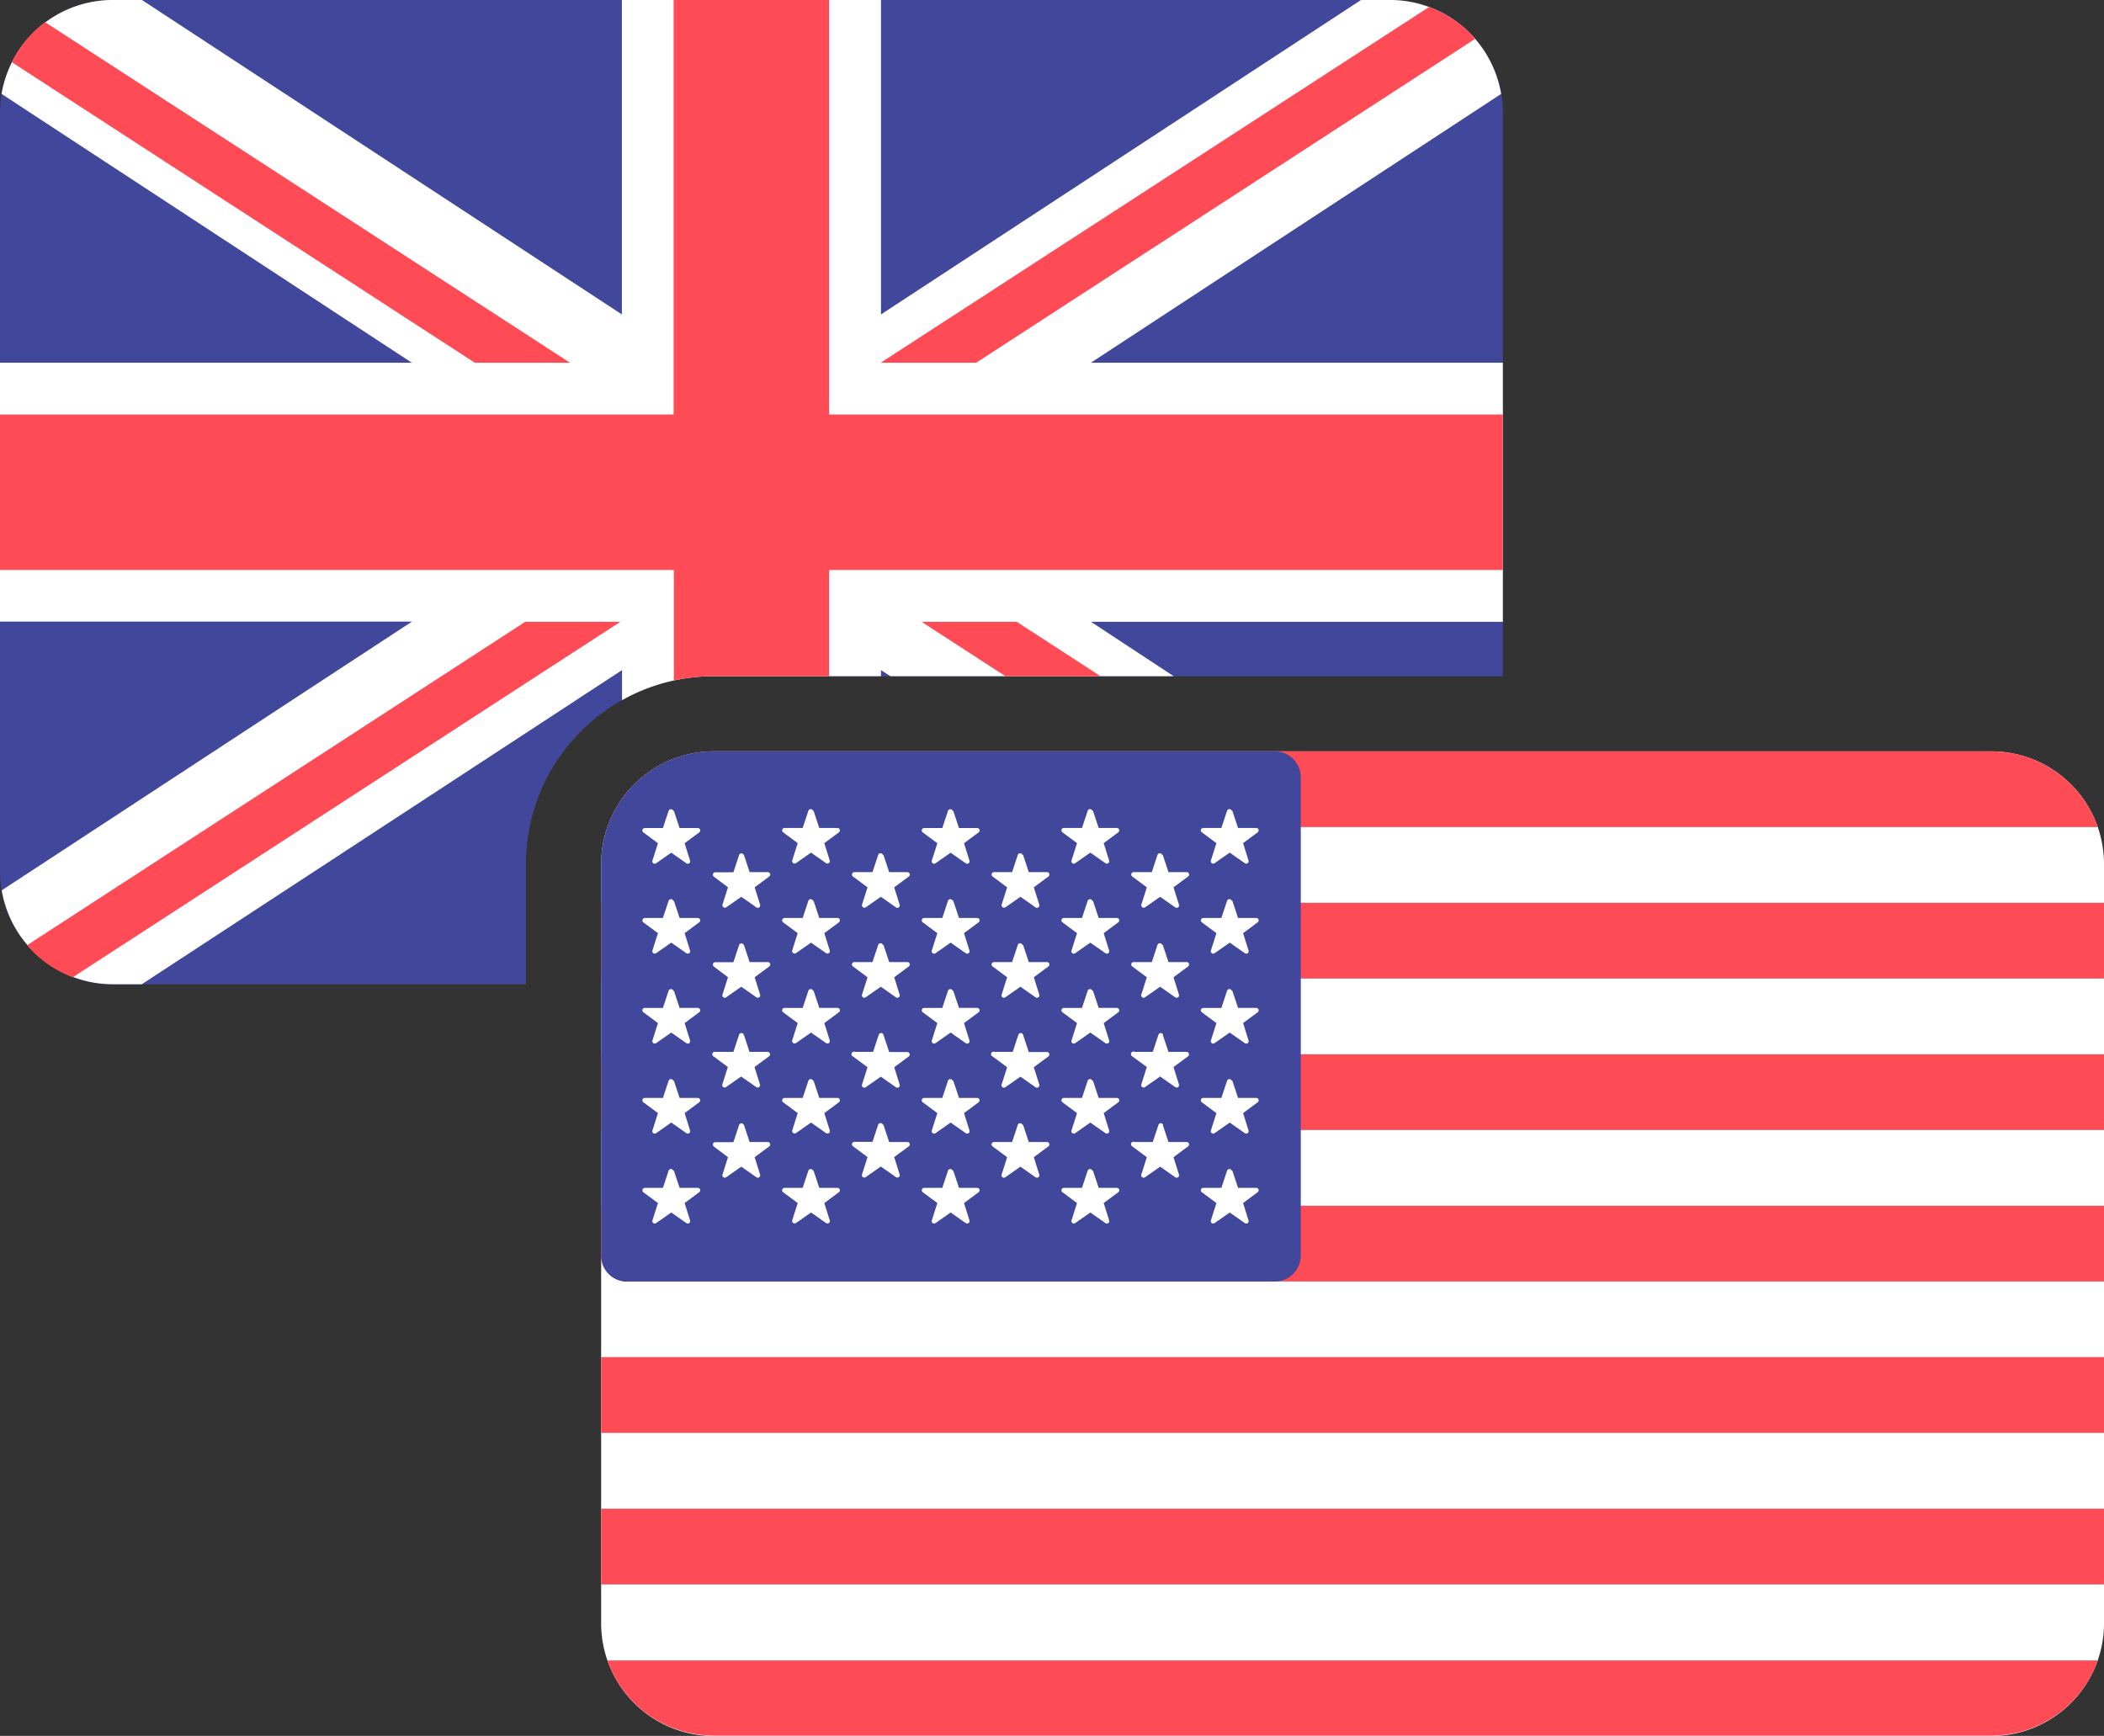 <svg xmlns="http://www.w3.org/2000/svg" xmlns:xlink="http://www.w3.org/1999/xlink" width="28" height="23.104" viewBox="0 0 28 23.104">
  <rect x="0" y="0" width="28" height="23.104" fill="#333333" stroke="none"/>
  <defs>
    <clipPath id="clip-path">
      <rect id="矩形_2407" data-name="矩形 2407" width="28" height="23.104" transform="translate(0 0)" fill="none"/>
    </clipPath>
  </defs>
  <g id="组_8150" data-name="组 8150" transform="translate(0 0)">
    <g id="组_8149" data-name="组 8149" clip-path="url(#clip-path)">
      <path id="路径_43860" data-name="路径 43860" d="M1.5,0h17A1.5,1.5,0,0,1,20,1.5V9H9.5A2.5,2.5,0,0,0,7,11.5V13.1H1.5a1.5,1.5,0,0,1-1.5-1.5V1.5A1.5,1.5,0,0,1,1.5,0" fill="#41479b" fill-rule="evenodd"/>
      <path id="路径_43861" data-name="路径 43861" d="M18.5,0a1.5,1.5,0,0,1,1.477,1.25l-5.46,3.578H20V8.276H14.519l1.1.724H11.849l-.125-.082V9H9.5a2.486,2.486,0,0,0-1.222.319v-.4L1.887,13.1H1.5a1.5,1.5,0,0,1-1.477-1.25l5.46-3.577H0V4.828H5.481L.021,1.25A1.5,1.5,0,0,1,1.5,0h.389L8.276,4.185V0h3.448V4.185L18.112,0Z" fill="#fff" fill-rule="evenodd"/>
      <path id="路径_43862" data-name="路径 43862" d="M8.965,0h2.069V5.517H20V7.586H11.034V9H9.5a2.521,2.521,0,0,0-.532.057V7.586H0V5.517H8.965Z" fill="#ff4b55" fill-rule="evenodd"/>
      <path id="路径_43863" data-name="路径 43863" d="M12.264,8.276h1.267L14.646,9H13.38Z" fill="#ff4b55" fill-rule="evenodd"/>
      <path id="路径_43864" data-name="路径 43864" d="M.969,13.007,8.256,8.276H6.99L.361,12.58a1.492,1.492,0,0,0,.608.427" fill="#ff4b55"/>
      <path id="路径_43865" data-name="路径 43865" d="M.158.828l6.161,4H7.586L.6.295A1.5,1.5,0,0,0,.158.828" fill="#ff4b55"/>
      <path id="路径_43866" data-name="路径 43866" d="M12.991,4.828,19.633.516A1.506,1.506,0,0,0,19.02.092l-7.3,4.736Z" fill="#ff4b55"/>
      <path id="路径_43867" data-name="路径 43867" d="M26.5,10H9.5A1.5,1.5,0,0,0,8,11.5V21.606a1.5,1.5,0,0,0,1.5,1.5h17a1.5,1.5,0,0,0,1.5-1.5V11.5A1.5,1.5,0,0,0,26.5,10" fill="#fff"/>
      <path id="路径_43868" data-name="路径 43868" d="M8.082,11.008H27.917A1.5,1.5,0,0,0,26.5,10H9.5a1.5,1.5,0,0,0-1.415,1.008" fill="#ff4b55"/>
      <rect id="矩形_2403" data-name="矩形 2403" width="20" height="1.008" transform="translate(8 14.032)" fill="#ff4b55"/>
      <rect id="矩形_2404" data-name="矩形 2404" width="20" height="1.008" transform="translate(8 12.016)" fill="#ff4b55"/>
      <path id="路径_43869" data-name="路径 43869" d="M8,16.711a.345.345,0,0,0,.345.345H28V16.048H8Z" fill="#ff4b55"/>
      <rect id="矩形_2405" data-name="矩形 2405" width="20" height="1.008" transform="translate(8 20.08)" fill="#ff4b55"/>
      <path id="路径_43870" data-name="路径 43870" d="M27.918,22.1H8.083A1.5,1.5,0,0,0,9.5,23.1H26.5A1.5,1.5,0,0,0,27.918,22.1" fill="#ff4b55"/>
      <rect id="矩形_2406" data-name="矩形 2406" width="20" height="1.008" transform="translate(8 18.063)" fill="#ff4b55"/>
      <path id="路径_43871" data-name="路径 43871" d="M8.345,17.056h8.621a.345.345,0,0,0,.345-.345V10.345A.346.346,0,0,0,16.966,10H9.5A1.5,1.5,0,0,0,8,11.5v5.213a.345.345,0,0,0,.345.345" fill="#41479b"/>
      <path id="路径_43872" data-name="路径 43872" d="M8.968,10.792l.076.229.242,0a.032.032,0,0,1,.019.058l-.194.144.072.23a.032.032,0,0,1-.05.036l-.2-.14-.2.14a.032.032,0,0,1-.05-.036l.073-.23-.194-.144a.032.032,0,0,1,.019-.058l.241,0,.076-.229a.033.033,0,0,1,.062,0" fill="#fff"/>
      <path id="路径_43873" data-name="路径 43873" d="M8.968,11.989l.076.229.242,0a.032.032,0,0,1,.019.058l-.194.144.072.23a.032.032,0,0,1-.05.036l-.2-.14-.2.14a.032.032,0,0,1-.05-.036l.073-.23-.194-.143a.033.033,0,0,1,.019-.059l.241,0,.076-.229a.033.033,0,0,1,.062,0" fill="#fff"/>
      <path id="路径_43874" data-name="路径 43874" d="M8.968,13.186l.076.229.242,0a.032.032,0,0,1,.019.058l-.194.144.072.23a.032.032,0,0,1-.05.036l-.2-.14-.2.14a.032.032,0,0,1-.05-.036l.073-.23-.194-.144a.032.032,0,0,1,.019-.058l.241,0,.076-.229a.033.033,0,0,1,.062,0" fill="#fff"/>
      <path id="路径_43875" data-name="路径 43875" d="M8.968,14.384l.076.229.242,0a.032.032,0,0,1,.019.058l-.194.144.072.23a.032.032,0,0,1-.05.036l-.2-.14-.2.14a.032.032,0,0,1-.05-.036l.073-.23-.194-.144a.032.032,0,0,1,.019-.058l.241,0,.076-.229a.033.033,0,0,1,.062,0" fill="#fff"/>
      <path id="路径_43876" data-name="路径 43876" d="M8.968,15.581l.076.229.242,0a.032.032,0,0,1,.019.058l-.194.144.072.23a.032.032,0,0,1-.05.036l-.2-.14-.2.14a.032.032,0,0,1-.05-.036l.073-.23-.194-.143a.033.033,0,0,1,.019-.059l.241,0,.076-.229a.033.033,0,0,1,.062,0" fill="#fff"/>
      <path id="路径_43877" data-name="路径 43877" d="M9.9,11.378l.076.23.242,0a.032.032,0,0,1,.019.058l-.194.144.072.23a.032.032,0,0,1-.05.036l-.2-.14-.2.14a.033.033,0,0,1-.05-.036l.073-.23L9.5,11.668a.032.032,0,0,1,.019-.058l.241,0,.076-.23a.033.033,0,0,1,.062,0" fill="#fff"/>
      <path id="路径_43878" data-name="路径 43878" d="M9.9,12.576l.076.229.242,0a.032.032,0,0,1,.019.058l-.194.144.072.23a.032.032,0,0,1-.05.036l-.2-.14-.2.14a.032.032,0,0,1-.05-.036l.073-.23L9.5,12.865a.032.032,0,0,1,.019-.058l.241,0,.076-.229a.033.033,0,0,1,.062,0" fill="#fff"/>
      <path id="路径_43879" data-name="路径 43879" d="M9.9,13.773,9.974,14l.242,0a.033.033,0,0,1,.019.059l-.194.143.072.23a.032.032,0,0,1-.05.036l-.2-.14-.2.14a.032.032,0,0,1-.05-.036l.073-.23L9.5,14.063A.033.033,0,0,1,9.519,14l.241,0,.076-.229a.033.033,0,0,1,.062,0" fill="#fff"/>
      <path id="路径_43880" data-name="路径 43880" d="M9.9,14.971l.076.229.242,0a.032.032,0,0,1,.019.058l-.194.144.072.23a.032.032,0,0,1-.05.036l-.2-.14-.2.14a.032.032,0,0,1-.05-.036l.073-.23L9.5,15.26a.032.032,0,0,1,.019-.058l.241,0,.076-.229a.033.033,0,0,1,.062,0" fill="#fff"/>
      <path id="路径_43881" data-name="路径 43881" d="M10.827,10.791l.076.229.242,0a.032.032,0,0,1,.019.058l-.194.144.072.23a.032.032,0,0,1-.049.036l-.2-.14-.2.14a.033.033,0,0,1-.05-.036l.073-.23-.194-.144a.032.032,0,0,1,.019-.058l.241,0,.076-.229a.033.033,0,0,1,.062,0" fill="#fff"/>
      <path id="路径_43882" data-name="路径 43882" d="M10.827,11.989l.076.229.242,0a.032.032,0,0,1,.019.058l-.194.144.072.23a.032.032,0,0,1-.049.036l-.2-.14-.2.14a.033.033,0,0,1-.05-.036l.073-.23-.194-.144a.032.032,0,0,1,.019-.058l.241,0,.076-.229a.033.033,0,0,1,.062,0" fill="#fff"/>
      <path id="路径_43883" data-name="路径 43883" d="M10.827,13.186l.076.229.242,0a.032.032,0,0,1,.019.058l-.194.144.072.23a.032.032,0,0,1-.049.036l-.2-.14-.2.14a.033.033,0,0,1-.05-.036l.073-.23-.194-.144a.032.032,0,0,1,.019-.058l.241,0,.076-.229a.033.033,0,0,1,.062,0" fill="#fff"/>
      <path id="路径_43884" data-name="路径 43884" d="M10.827,14.384l.076.229.242,0a.032.032,0,0,1,.019.058l-.194.144.072.23a.032.032,0,0,1-.049.036l-.2-.14-.2.14a.033.033,0,0,1-.05-.036l.073-.23-.194-.144a.032.032,0,0,1,.019-.058l.241,0,.076-.229a.033.033,0,0,1,.062,0" fill="#fff"/>
      <path id="路径_43885" data-name="路径 43885" d="M10.827,15.581l.076.229.242,0a.032.032,0,0,1,.019.058l-.194.144.072.23a.032.032,0,0,1-.049.036l-.2-.14-.2.14a.033.033,0,0,1-.05-.036l.073-.23-.194-.144a.032.032,0,0,1,.019-.058l.241,0,.076-.229a.033.033,0,0,1,.062,0" fill="#fff"/>
      <path id="路径_43886" data-name="路径 43886" d="M11.757,11.378l.076.23.242,0a.032.032,0,0,1,.019.058l-.194.144.072.23a.032.032,0,0,1-.05.036l-.2-.14-.2.14a.033.033,0,0,1-.05-.036l.073-.23-.194-.144a.032.032,0,0,1,.019-.058l.241,0,.076-.23a.033.033,0,0,1,.062,0" fill="#fff"/>
      <path id="路径_43887" data-name="路径 43887" d="M11.757,12.576l.076.229.242,0a.032.032,0,0,1,.019.058l-.194.144.072.23a.032.032,0,0,1-.05.036l-.2-.14-.2.14a.032.032,0,0,1-.05-.036l.073-.23-.194-.144a.032.032,0,0,1,.019-.058l.241,0,.076-.229a.033.033,0,0,1,.062,0" fill="#fff"/>
      <path id="路径_43888" data-name="路径 43888" d="M11.757,13.773l.076.229.242,0a.033.033,0,0,1,.019.059l-.194.143.072.23a.032.032,0,0,1-.05.036l-.2-.14-.2.14a.032.032,0,0,1-.05-.036l.073-.23-.194-.143A.033.033,0,0,1,11.378,14l.241,0,.076-.229a.033.033,0,0,1,.062,0" fill="#fff"/>
      <path id="路径_43889" data-name="路径 43889" d="M11.757,14.971l.076.229.242,0a.032.032,0,0,1,.019.058L11.9,15.4l.072.23a.032.032,0,0,1-.05.036l-.2-.14-.2.14a.032.032,0,0,1-.05-.036l.073-.23-.194-.144a.032.032,0,0,1,.019-.058l.241,0,.076-.229a.033.033,0,0,1,.062,0" fill="#fff"/>
      <path id="路径_43890" data-name="路径 43890" d="M12.686,10.792l.076.229.242,0a.032.032,0,0,1,.019.058l-.194.144.072.23a.032.032,0,0,1-.05.036l-.2-.14-.2.14a.032.032,0,0,1-.05-.036l.073-.23-.194-.144a.032.032,0,0,1,.019-.058l.241,0,.076-.229a.033.033,0,0,1,.062,0" fill="#fff"/>
      <path id="路径_43891" data-name="路径 43891" d="M12.686,11.989l.076.229.242,0a.032.032,0,0,1,.019.058l-.194.144.072.23a.032.032,0,0,1-.05.036l-.2-.14-.2.14a.032.032,0,0,1-.05-.036l.073-.23-.194-.144a.032.032,0,0,1,.019-.058l.241,0,.076-.229a.033.033,0,0,1,.062,0" fill="#fff"/>
      <path id="路径_43892" data-name="路径 43892" d="M12.686,13.186l.076.229.242,0a.032.032,0,0,1,.019.058l-.194.144.072.23a.032.032,0,0,1-.05.036l-.2-.14-.2.14a.032.032,0,0,1-.05-.036l.073-.23-.194-.144a.032.032,0,0,1,.019-.058l.241,0,.076-.229a.033.033,0,0,1,.062,0" fill="#fff"/>
      <path id="路径_43893" data-name="路径 43893" d="M12.686,14.384l.076.229.242,0a.032.032,0,0,1,.019.058l-.194.144.072.23a.032.032,0,0,1-.05.036l-.2-.14-.2.14a.032.032,0,0,1-.05-.036l.073-.23-.194-.144a.032.032,0,0,1,.019-.058l.241,0,.076-.229a.033.033,0,0,1,.062,0" fill="#fff"/>
      <path id="路径_43894" data-name="路径 43894" d="M12.686,15.581l.076.229.242,0a.032.032,0,0,1,.019.058l-.194.144.072.23a.032.032,0,0,1-.05.036l-.2-.14-.2.14a.032.032,0,0,1-.05-.036l.073-.23-.194-.144a.032.032,0,0,1,.019-.058l.241,0,.076-.229a.033.033,0,0,1,.062,0" fill="#fff"/>
      <path id="路径_43895" data-name="路径 43895" d="M13.615,11.378l.076.23.242,0a.032.032,0,0,1,.019.058l-.194.144.072.23a.032.032,0,0,1-.05.036l-.2-.14-.2.14a.033.033,0,0,1-.05-.036l.073-.23-.194-.144a.032.032,0,0,1,.019-.058l.241,0,.076-.23a.033.033,0,0,1,.062,0" fill="#fff"/>
      <path id="路径_43896" data-name="路径 43896" d="M13.615,12.576l.076.229.242,0a.032.032,0,0,1,.019.058l-.194.144.072.23a.032.032,0,0,1-.05.036l-.2-.14-.2.14a.032.032,0,0,1-.05-.036l.073-.23-.194-.144a.032.032,0,0,1,.019-.058l.241,0,.076-.229a.033.033,0,0,1,.062,0" fill="#fff"/>
      <path id="路径_43897" data-name="路径 43897" d="M13.615,13.773l.076.229.242,0a.033.033,0,0,1,.019.059l-.194.143.072.23a.032.032,0,0,1-.05.036l-.2-.14-.2.14a.032.032,0,0,1-.05-.036l.073-.23-.194-.143A.033.033,0,0,1,13.236,14l.241,0,.076-.229a.033.033,0,0,1,.062,0" fill="#fff"/>
      <path id="路径_43898" data-name="路径 43898" d="M13.615,14.971l.076.229.242,0a.032.032,0,0,1,.019.058l-.194.144.072.23a.032.032,0,0,1-.05.036l-.2-.14-.2.14a.032.032,0,0,1-.05-.036l.073-.23-.194-.144a.032.032,0,0,1,.019-.058l.241,0,.076-.229a.033.033,0,0,1,.062,0" fill="#fff"/>
      <path id="路径_43899" data-name="路径 43899" d="M14.545,10.791l.076.229.242,0a.032.032,0,0,1,.019.058l-.194.144.072.23a.032.032,0,0,1-.05.036l-.2-.14-.2.14a.032.032,0,0,1-.05-.036l.073-.23-.194-.144a.032.032,0,0,1,.019-.058l.241,0,.076-.229a.033.033,0,0,1,.062,0" fill="#fff"/>
      <path id="路径_43900" data-name="路径 43900" d="M14.545,11.989l.076.229.242,0a.032.032,0,0,1,.019.058l-.194.144.072.23a.032.032,0,0,1-.05.036l-.2-.14-.2.14a.032.032,0,0,1-.05-.036l.073-.23-.194-.144a.032.032,0,0,1,.019-.058l.241,0,.076-.229a.033.033,0,0,1,.062,0" fill="#fff"/>
      <path id="路径_43901" data-name="路径 43901" d="M14.545,13.186l.076.229.242,0a.032.032,0,0,1,.019.058l-.194.144.072.23a.032.032,0,0,1-.05.036l-.2-.14-.2.14a.032.032,0,0,1-.05-.036l.073-.23-.194-.144a.032.032,0,0,1,.019-.058l.241,0,.076-.229a.033.033,0,0,1,.062,0" fill="#fff"/>
      <path id="路径_43902" data-name="路径 43902" d="M14.545,14.384l.076.229.242,0a.032.032,0,0,1,.019.058l-.194.144.072.23a.032.032,0,0,1-.05.036l-.2-.14-.2.14a.032.032,0,0,1-.05-.036l.073-.23-.194-.144a.032.032,0,0,1,.019-.058l.241,0,.076-.229a.033.033,0,0,1,.062,0" fill="#fff"/>
      <path id="路径_43903" data-name="路径 43903" d="M14.545,15.581l.076.229.242,0a.032.032,0,0,1,.019.058l-.194.144.072.23a.032.032,0,0,1-.05.036l-.2-.14-.2.14a.032.032,0,0,1-.05-.036l.073-.23-.194-.144a.032.032,0,0,1,.019-.058l.241,0,.076-.229a.033.033,0,0,1,.062,0" fill="#fff"/>
      <path id="路径_43904" data-name="路径 43904" d="M15.474,11.378l.076.23.242,0a.032.032,0,0,1,.019.058l-.194.144.072.23a.032.032,0,0,1-.05.036l-.2-.14-.2.14a.033.033,0,0,1-.05-.036l.073-.23-.194-.144a.032.032,0,0,1,.019-.058l.241,0,.076-.23a.033.033,0,0,1,.062,0" fill="#fff"/>
      <path id="路径_43905" data-name="路径 43905" d="M15.474,12.576l.076.229.242,0a.032.032,0,0,1,.019.058l-.194.144.072.23a.032.032,0,0,1-.05.036l-.2-.14-.2.14a.032.032,0,0,1-.05-.036l.073-.23-.194-.144a.032.032,0,0,1,.019-.058l.241,0,.076-.229a.033.033,0,0,1,.062,0" fill="#fff"/>
      <path id="路径_43906" data-name="路径 43906" d="M15.474,13.773,15.55,14l.242,0a.033.033,0,0,1,.019.059l-.194.143.072.23a.032.032,0,0,1-.05.036l-.2-.14-.2.14a.032.032,0,0,1-.05-.036l.073-.23-.194-.143A.033.033,0,0,1,15.1,14l.241,0,.076-.229a.033.033,0,0,1,.062,0" fill="#fff"/>
      <path id="路径_43907" data-name="路径 43907" d="M15.474,14.971l.076.229.242,0a.032.032,0,0,1,.019.058l-.194.144.072.23a.032.032,0,0,1-.05.036l-.2-.14-.2.14a.032.032,0,0,1-.05-.036l.073-.23-.194-.144A.032.032,0,0,1,15.1,15.2l.241,0,.076-.229a.033.033,0,0,1,.062,0" fill="#fff"/>
      <path id="路径_43908" data-name="路径 43908" d="M16.4,10.791l.076.229.242,0a.032.032,0,0,1,.019.058l-.194.144.072.23a.032.032,0,0,1-.05.036l-.2-.14-.2.14a.032.032,0,0,1-.05-.036l.073-.23-.194-.144a.032.032,0,0,1,.019-.058l.241,0,.076-.229a.033.033,0,0,1,.062,0" fill="#fff"/>
      <path id="路径_43909" data-name="路径 43909" d="M16.4,11.989l.076.229.242,0a.032.032,0,0,1,.019.058l-.194.144.072.23a.032.032,0,0,1-.05.036l-.2-.14-.2.14a.032.032,0,0,1-.05-.036l.073-.23-.194-.144a.032.032,0,0,1,.019-.058l.241,0,.076-.229a.033.033,0,0,1,.062,0" fill="#fff"/>
      <path id="路径_43910" data-name="路径 43910" d="M16.4,13.186l.076.229.242,0a.032.032,0,0,1,.019.058l-.194.144.072.23a.032.032,0,0,1-.05.036l-.2-.14-.2.14a.032.032,0,0,1-.05-.036l.073-.23-.194-.144a.032.032,0,0,1,.019-.058l.241,0,.076-.229a.033.033,0,0,1,.062,0" fill="#fff"/>
      <path id="路径_43911" data-name="路径 43911" d="M16.4,14.384l.076.229.242,0a.032.032,0,0,1,.019.058l-.194.144.072.23a.032.032,0,0,1-.05.036l-.2-.14-.2.14a.032.032,0,0,1-.05-.036l.073-.23-.194-.144a.032.032,0,0,1,.019-.058l.241,0,.076-.229a.033.033,0,0,1,.062,0" fill="#fff"/>
      <path id="路径_43912" data-name="路径 43912" d="M16.4,15.581l.076.229.242,0a.032.032,0,0,1,.019.058l-.194.144.072.23a.032.032,0,0,1-.05.036l-.2-.14-.2.14a.032.032,0,0,1-.05-.036l.073-.23-.194-.144a.032.032,0,0,1,.019-.058l.241,0,.076-.229a.033.033,0,0,1,.062,0" fill="#fff"/>
    </g>
  </g>
</svg>
